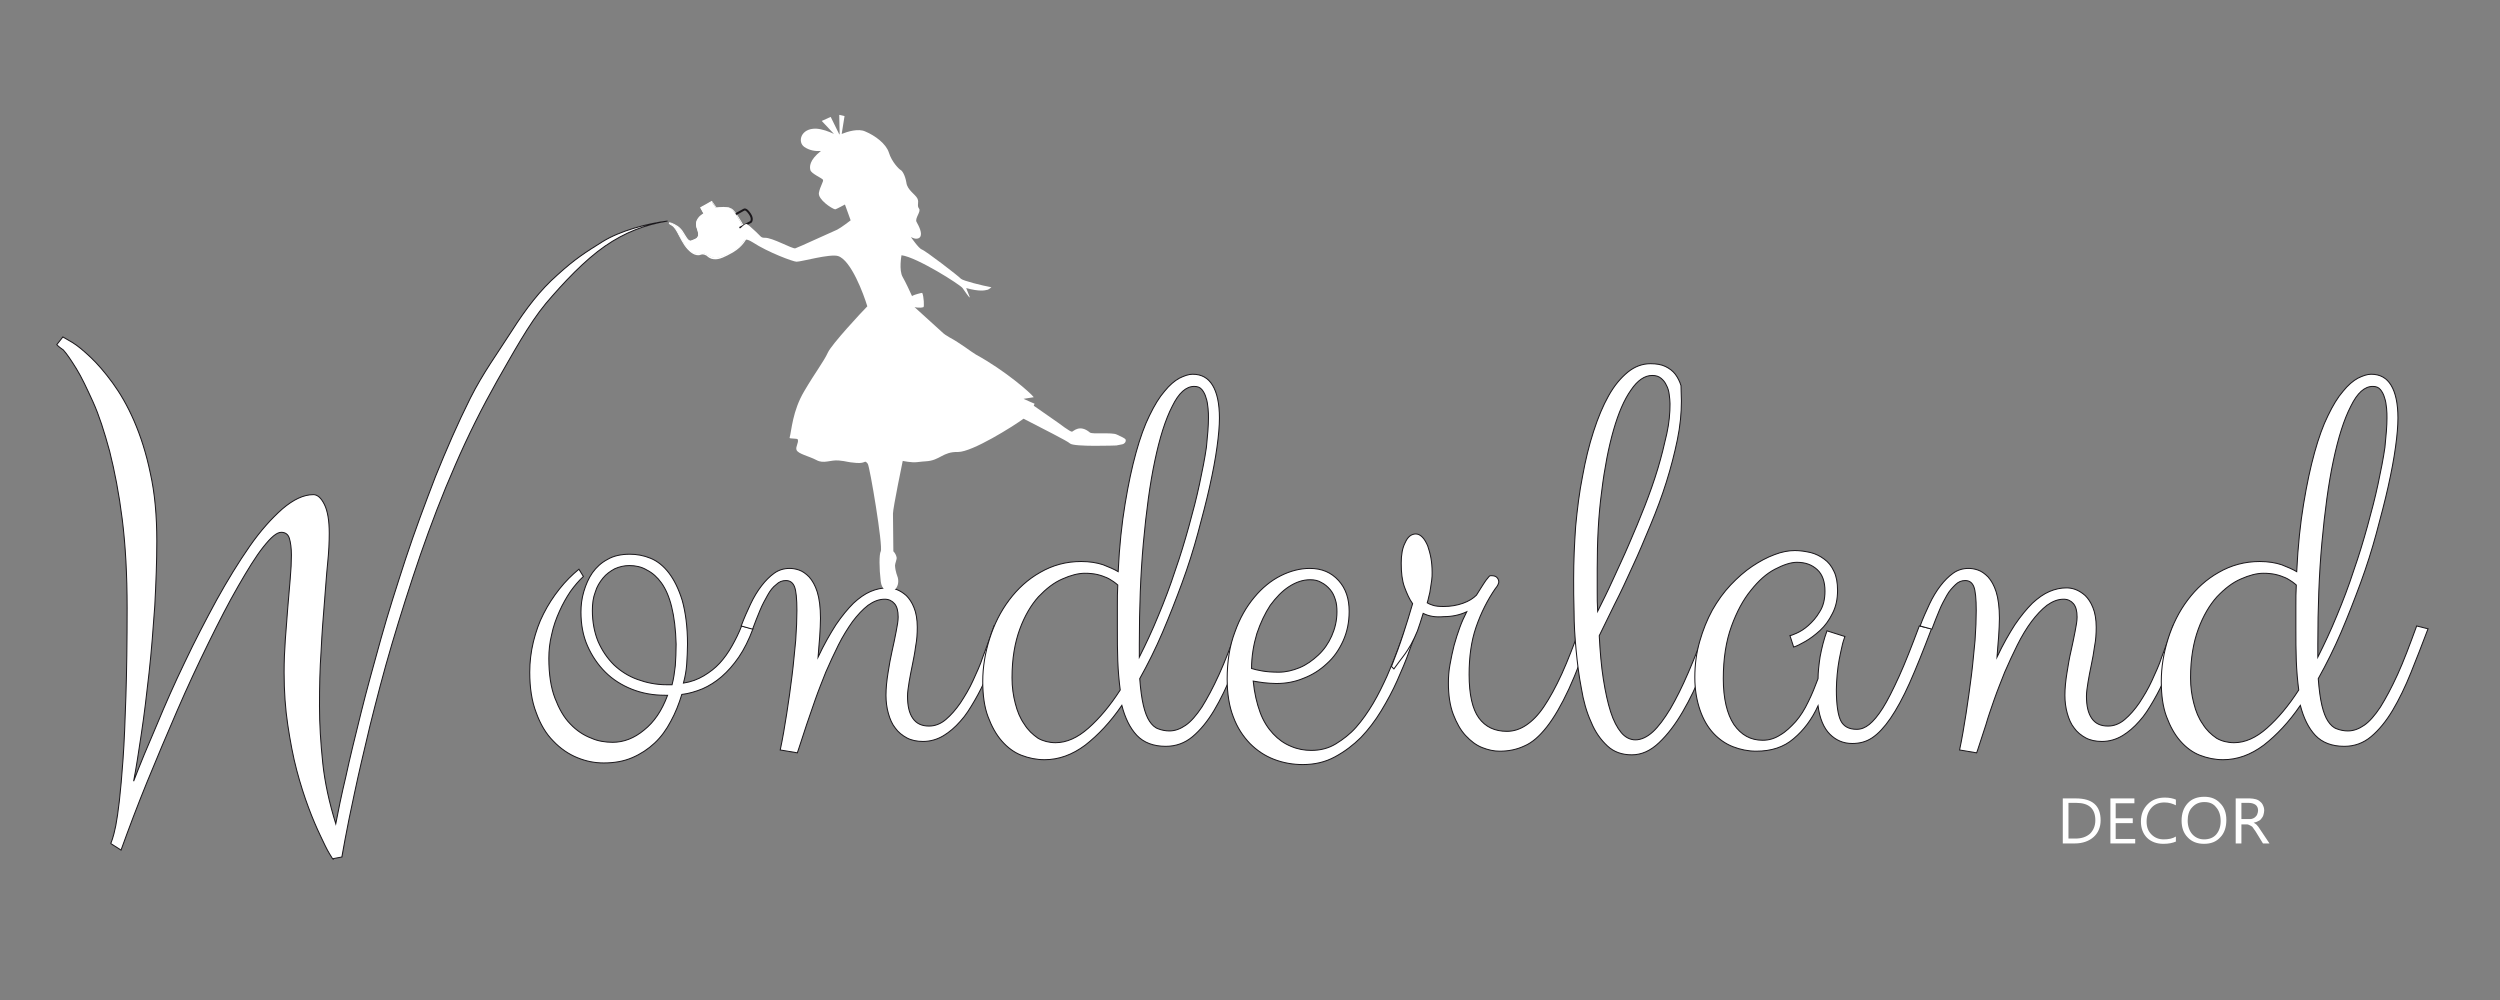 <svg xmlns="http://www.w3.org/2000/svg" xmlns:xlink="http://www.w3.org/1999/xlink" width="500" viewBox="0 0 375 150" height="200" preserveAspectRatio="xMidYMid meet"><rect x="0" y="0" width="375" height="150" fill="#808080" stroke="none"/><path stroke-linecap="butt" transform="matrix(0.61, 0, 0, 0.608, 2.416, 10.354)" fill-opacity="1" fill="#ffffff" fill-rule="nonzero" stroke-linejoin="miter" d="M 78.001 194.799 L 78.001 194.998 C 77.899 194.998 77.598 194.497 77.003 193.502 C 76.401 192.5 75.697 190.998 74.801 189.098 C 73.899 187.198 72.9 184.9 71.902 182.197 C 70.897 179.501 69.899 176.4 69.003 172.998 C 68.1 169.602 67.403 165.801 66.801 161.802 C 66.199 157.803 65.899 153.502 65.899 148.899 C 65.899 146.202 66.001 143.5 66.199 140.797 C 66.398 138.101 66.603 135.398 66.801 132.901 C 67 130.397 67.198 128.003 67.403 125.801 C 67.601 123.599 67.697 121.603 67.697 119.901 C 67.697 118.2 67.499 116.801 67.198 115.799 C 66.897 114.798 66.199 114.297 65.201 114.297 C 64.1 114.297 62.699 115.498 60.798 117.899 C 58.897 120.299 56.9 123.599 54.602 127.599 C 52.298 131.598 49.898 136.297 47.3 141.6 C 44.701 146.902 42.103 152.5 39.601 158.297 C 37.098 164.1 34.602 170 32.202 175.899 C 29.802 181.799 27.703 187.397 25.802 192.699 L 23.299 191.101 C 23.299 190.902 23.498 190.6 23.703 189.9 C 23.901 189.297 24.202 188.199 24.503 186.697 C 24.797 185.201 25.098 183.102 25.399 180.502 C 25.699 177.902 26 174.397 26.301 170.199 C 26.602 166 26.8 160.801 26.999 154.702 C 27.197 148.597 27.299 141.401 27.299 132.997 C 27.299 124.8 26.903 117.501 26.103 111.1 C 25.303 104.7 24.202 99.102 22.999 94.3 C 21.699 89.498 20.4 85.403 18.902 82.103 C 17.398 78.797 16.099 75.998 14.8 73.899 C 13.501 71.8 12.502 70.297 11.6 69.302 C 10.403 68.5 10 67.999 10 67.999 L 11.498 66.099 C 11.798 66.298 12.598 66.702 13.898 67.498 C 15.203 68.301 16.598 69.501 18.301 71.1 C 19.997 72.698 21.802 74.798 23.703 77.397 C 25.597 79.997 27.402 83.098 29.002 86.802 C 30.602 90.5 31.997 94.801 33.002 99.699 C 34.103 104.597 34.602 110.201 34.602 116.499 C 34.602 121.5 34.397 126.802 34.103 132.4 C 33.7 137.998 33.303 143.5 32.701 148.899 C 32.1 154.298 31.498 159.401 30.8 163.998 C 30.103 168.703 29.501 172.6 28.899 175.7 C 30.5 171.502 32.4 166.899 34.602 161.802 C 36.701 156.698 38.999 151.499 41.501 146.299 C 43.997 141.003 46.602 136.002 49.303 131.001 C 51.998 126.103 54.698 121.699 57.399 117.802 C 60.1 113.899 62.801 110.901 65.502 108.5 C 68.203 106.202 70.699 105.002 73.099 105.002 C 74.097 105.002 75 105.798 75.8 107.403 C 76.6 109.001 77.003 111.402 77.003 114.503 C 77.003 116.602 76.901 119.099 76.6 122.001 C 76.299 124.902 76.1 128.202 75.8 131.797 C 75.499 135.398 75.198 139.301 75 143.603 C 74.699 147.801 74.603 152.397 74.603 157.199 C 74.603 161.699 74.897 166.302 75.403 171.2 C 75.902 176.002 77.003 181.003 78.603 186.203 C 79.198 183.102 79.998 179.103 81.099 174.5 C 82.097 169.801 83.403 164.601 84.798 158.9 C 86.2 153.2 87.902 147.101 89.701 140.598 C 91.499 134.102 93.598 127.599 95.8 120.8 C 98.002 114.098 100.498 107.403 103.103 100.598 C 105.797 93.902 108.6 87.399 111.698 81.198 C 114.802 75.003 118.399 70.098 121.9 64.597 C 125.401 59.102 128.799 54.602 133.1 50.801 C 137.497 46.802 139.897 45.3 144.198 42.597 C 148.499 39.901 155.302 38.097 160.198 37.5 C 154.701 38.399 149.702 40.299 144.8 43.701 C 139.897 47.097 134.7 52.599 130.297 57.798 C 126.002 62.998 122.098 70.297 118.303 76.903 C 114.597 83.502 111.103 90.5 107.999 97.703 C 104.799 105.002 102.002 112.397 99.397 119.901 C 96.799 127.502 94.501 134.801 92.402 141.901 C 90.302 149.001 88.6 155.697 87 162.097 C 85.502 168.401 84.203 173.903 83.198 178.698 C 82.2 183.397 81.4 187.198 80.901 190.003 C 80.401 192.802 80.101 194.298 80.101 194.401 Z M 78.001 194.799 " stroke="#1a171b" stroke-width="0.25" stroke-opacity="1" stroke-miterlimit="10"></path><path stroke-linecap="butt" transform="matrix(0.61, 0, 0, 0.608, 2.416, 10.354)" fill-opacity="1" fill="#ffffff" fill-rule="nonzero" stroke-linejoin="miter" d="M 146.7 166.103 C 149.401 166.103 152 165.102 154.4 163.099 C 156.902 161.102 158.803 158.297 160.198 154.503 L 159.603 154.503 C 156.601 154.503 153.901 154.002 151.398 153.001 C 148.902 151.999 146.7 150.6 144.902 148.802 C 143.097 146.998 141.6 144.803 140.499 142.299 C 139.398 139.802 138.899 137.003 138.899 133.999 C 138.899 132.298 139.097 130.603 139.603 128.902 C 140.102 127.201 140.799 125.602 141.702 124.299 C 142.7 122.899 143.897 121.802 145.401 120.999 C 146.899 120.1 148.8 119.702 150.899 119.702 C 152.601 119.702 154.297 119.998 156 120.697 C 157.702 121.397 159.2 122.598 160.499 124.299 C 161.798 126 162.899 128.202 163.802 131.097 C 164.602 133.999 165.101 137.6 165.101 141.901 C 165.101 143.5 164.998 145.201 164.902 146.799 C 164.8 148.398 164.499 150.003 164.102 151.499 C 165.997 151.197 167.597 150.6 169.101 149.701 C 170.599 148.802 171.898 147.801 172.999 146.6 C 174.099 145.4 175.098 144.001 176 142.402 C 176.903 140.797 177.703 139.199 178.4 137.401 L 181.197 138.101 C 180.199 140.797 179.002 143.198 177.703 145.098 C 176.397 146.998 175.002 148.597 173.498 149.9 C 172 151.197 170.4 152.198 168.8 152.898 C 167.098 153.598 165.402 154.099 163.699 154.298 C 163.002 156.602 162.099 158.9 160.998 160.897 C 159.898 163.002 158.598 164.8 156.998 166.302 C 155.398 167.798 153.6 168.998 151.501 169.897 C 149.401 170.802 147.097 171.2 144.499 171.2 C 142.297 171.2 140.198 170.802 138.003 169.897 C 135.801 168.998 133.798 167.599 132.102 165.801 C 130.297 163.998 128.902 161.603 127.897 158.798 C 126.802 155.999 126.303 152.603 126.303 148.802 C 126.303 146.299 126.598 143.802 127.199 141.298 C 127.801 138.897 128.601 136.502 129.702 134.397 C 130.802 132.201 132.102 130.198 133.599 128.298 C 135.097 126.398 136.697 124.8 138.399 123.4 L 139.5 125.198 C 138.399 126.199 137.299 127.502 136.3 128.902 C 135.302 130.397 134.399 132.002 133.599 133.8 C 132.799 135.597 132.102 137.498 131.698 139.5 C 131.199 141.497 131.001 143.5 131.001 145.4 C 131.001 149.303 131.5 152.603 132.499 155.203 C 133.497 157.803 134.7 159.998 136.3 161.603 C 137.798 163.201 139.603 164.402 141.497 165.102 C 143.001 165.801 144.902 166.103 146.7 166.103 Z M 150.803 122.501 C 149.497 122.501 148.3 122.803 147.2 123.297 C 146.099 123.901 145.1 124.601 144.3 125.602 C 143.5 126.597 142.803 127.701 142.4 129.101 C 141.9 130.397 141.702 131.9 141.702 133.601 C 141.702 136.4 142.201 139 143.097 141.202 C 144.102 143.5 145.401 145.4 147.001 146.998 C 148.697 148.597 150.598 149.797 152.8 150.6 C 155.001 151.402 157.401 151.903 159.898 151.903 L 161.299 151.903 C 161.702 150.401 161.901 148.899 162.099 147.197 C 162.202 145.599 162.298 143.802 162.298 141.901 C 162.202 138.197 161.798 135.103 161.203 132.702 C 160.602 130.198 159.699 128.202 158.701 126.802 C 157.702 125.403 156.499 124.299 155.097 123.599 C 153.798 122.803 152.301 122.501 150.803 122.501 Z M 150.803 122.501 " stroke="#1a171b" stroke-width="0.25" stroke-opacity="1" stroke-miterlimit="10"></path><path stroke-linecap="butt" transform="matrix(0.61, 0, 0, 0.608, 2.416, 10.354)" fill-opacity="1" fill="#ffffff" fill-rule="nonzero" stroke-linejoin="miter" d="M 178.298 137.401 C 179.002 135.501 179.802 133.697 180.602 132.002 C 181.402 130.301 182.298 128.799 183.303 127.502 C 184.301 126.199 185.3 125.198 186.4 124.402 C 187.501 123.599 188.801 123.201 190.202 123.201 C 190.9 123.201 191.597 123.297 192.5 123.599 C 193.402 123.901 194.202 124.498 195.002 125.3 C 195.802 126.199 196.5 127.4 196.999 128.998 C 197.498 130.603 197.799 132.798 197.799 135.501 C 197.799 136.9 197.703 138.403 197.601 140.097 C 197.498 141.799 197.3 143.397 197.198 145.098 C 198.702 141.901 200.199 139.301 201.601 137.099 C 203.098 134.898 204.5 133.203 205.902 131.797 C 207.297 130.5 208.699 129.499 210.1 128.902 C 211.502 128.298 212.897 128.003 214.299 128.003 C 214.9 128.003 215.7 128.099 216.5 128.401 C 217.3 128.703 218.1 129.197 218.9 129.903 C 219.598 130.603 220.302 131.598 220.801 132.901 C 221.3 134.102 221.601 135.803 221.601 137.703 C 221.601 139.301 221.499 140.9 221.198 142.402 C 221 144.001 220.699 145.503 220.398 146.998 C 220.097 148.501 219.803 149.9 219.598 151.197 C 219.4 152.5 219.201 153.701 219.201 154.702 C 219.201 157.103 219.598 158.9 220.5 160.197 C 221.403 161.5 222.702 162.097 224.5 162.097 C 225.902 162.097 227.297 161.603 228.603 160.499 C 229.902 159.401 231.099 158.002 232.2 156.403 C 233.301 154.702 234.402 152.898 235.298 150.902 C 236.2 148.899 237.102 146.998 237.698 145.098 C 238.402 143.301 239.003 141.6 239.502 140.2 C 240.002 138.801 240.302 137.799 240.501 137.299 L 243.298 137.998 C 242.6 139.699 241.902 141.497 241.198 143.603 C 240.501 145.599 239.598 147.698 238.702 149.797 C 237.8 151.903 236.802 153.9 235.701 155.8 C 234.6 157.7 233.499 159.497 232.2 160.897 C 230.901 162.399 229.499 163.599 228.001 164.498 C 226.497 165.397 224.801 165.898 223.003 165.898 C 221.499 165.898 220.097 165.602 219.003 164.999 C 217.902 164.402 216.897 163.599 216.2 162.598 C 215.399 161.603 214.9 160.403 214.497 159.003 C 214.1 157.597 213.902 156.101 213.902 154.503 C 213.902 152.699 214.1 150.902 214.401 149.001 C 214.702 147.101 215.003 145.297 215.399 143.603 C 215.803 141.901 216.097 140.303 216.398 138.801 C 216.699 137.299 216.897 136.098 216.897 135.199 C 216.897 133.697 216.603 132.599 216.001 131.9 C 215.399 131.2 214.599 130.802 213.601 130.802 C 212.199 130.802 210.9 131.303 209.499 132.298 C 208.199 133.299 206.9 134.699 205.697 136.297 C 204.5 137.998 203.297 139.898 202.202 142.1 C 201.102 144.302 200.103 146.498 199.098 148.802 C 198.202 151.101 197.3 153.303 196.5 155.601 C 195.7 157.899 195.002 159.902 194.401 161.699 C 193.799 163.503 193.3 165.102 192.903 166.302 C 192.5 167.599 192.199 168.401 192.103 168.703 L 187.898 167.997 C 188.5 165.198 188.999 162.2 189.498 159.003 C 189.997 155.902 190.401 152.802 190.797 149.701 C 191.201 146.6 191.399 143.699 191.7 141.003 C 191.898 138.197 192.001 135.7 192.001 133.601 C 192.001 130.699 191.802 128.703 191.399 127.701 C 191.002 126.7 190.298 126.199 189.3 126.199 C 188.397 126.199 187.597 126.501 186.9 127.201 C 186.1 127.798 185.402 128.703 184.8 129.8 C 184.199 130.898 183.501 132.099 182.9 133.601 C 182.298 135 181.703 136.599 181.101 138.197 Z M 178.298 137.401 " stroke="#1a171b" stroke-width="0.25" stroke-opacity="1" stroke-miterlimit="10"></path><path stroke-linecap="butt" transform="matrix(0.61, 0, 0, 0.608, 2.416, 10.354)" fill-opacity="1" fill="#ffffff" fill-rule="nonzero" stroke-linejoin="miter" d="M 261.903 121.5 C 264.002 121.5 265.801 121.802 267.298 122.302 C 268.802 122.899 269.999 123.4 270.997 123.997 C 271.298 117.7 271.9 112.102 272.7 107.3 C 273.5 102.402 274.402 98.197 275.401 94.602 C 276.399 91.001 277.5 87.9 278.697 85.499 C 279.9 83.002 281.097 80.999 282.403 79.503 C 283.599 78.001 284.899 76.903 285.999 76.3 C 287.203 75.703 288.297 75.298 289.302 75.298 C 291.497 75.298 293.097 76.197 294.198 78.001 C 295.299 79.798 295.9 82.501 295.9 86.102 C 295.9 88.003 295.702 90.397 295.299 93.299 C 294.902 96.2 294.3 99.397 293.5 102.999 C 292.7 106.6 291.702 110.4 290.601 114.503 C 289.5 118.598 288.201 122.7 286.697 126.802 C 285.199 130.898 283.599 135 281.897 139 C 280.201 142.999 278.3 146.799 276.303 150.401 C 276.502 153.097 276.802 155.299 277.199 157 C 277.602 158.701 278.102 159.998 278.697 160.897 C 279.298 161.802 280.002 162.502 280.899 162.797 C 281.699 163.099 282.601 163.298 283.599 163.298 C 285.001 163.298 286.3 162.797 287.599 161.898 C 288.899 161 290.198 159.497 291.6 157.398 C 292.899 155.299 294.3 152.699 295.798 149.399 C 297.302 146.1 298.8 142.1 300.502 137.401 L 303.299 138.101 C 301.897 141.799 300.502 145.4 299.1 148.899 C 297.699 152.397 296.201 155.498 294.601 158.201 C 293.001 160.897 291.203 163.099 289.302 164.697 C 287.401 166.302 285.199 167.098 282.697 167.098 C 279.702 167.098 277.302 166.199 275.599 164.402 C 273.903 162.598 272.7 160.101 271.9 157 C 269.103 161.102 266.101 164.299 262.901 166.803 C 259.701 169.197 256.399 170.398 252.898 170.398 C 250.901 170.398 249 170 247.202 169.3 C 245.397 168.6 243.797 167.4 242.402 165.801 C 241 164.203 239.899 162.2 239.003 159.799 C 238.101 157.398 237.698 154.503 237.698 151.101 C 237.698 147.499 238.299 144.001 239.4 140.502 C 240.501 137.003 242.101 133.8 244.2 131.001 C 246.299 128.202 248.802 125.897 251.797 124.203 C 254.901 122.399 258.197 121.5 261.903 121.5 Z M 255.599 166.199 C 258.3 166.199 261 164.999 263.701 162.598 C 266.402 160.197 269.001 157.103 271.503 153.2 C 271.202 150.902 270.997 148.501 270.901 145.997 C 270.799 143.5 270.799 140.701 270.799 137.902 C 270.799 136.098 270.799 134.301 270.799 132.503 C 270.799 130.699 270.799 128.998 270.901 127.297 C 270.703 127.098 270.3 126.802 269.903 126.501 C 269.397 126.199 268.898 125.801 268.201 125.499 C 267.503 125.198 266.703 124.902 265.801 124.697 C 264.898 124.498 263.9 124.402 262.799 124.402 C 261.199 124.402 259.298 124.902 257.301 125.801 C 255.202 126.7 253.301 128.202 251.4 130.198 C 249.602 132.201 248.002 134.898 246.799 138.197 C 245.602 141.497 244.898 145.4 244.898 150.202 C 244.898 152.5 245.199 154.599 245.698 156.499 C 246.197 158.502 246.901 160.197 247.899 161.603 C 248.802 163.099 249.999 164.203 251.298 165.102 C 252.501 165.801 253.999 166.199 255.599 166.199 Z M 293.2 86.102 C 293.2 85.403 293.2 84.6 293.097 83.701 C 293.001 82.803 292.899 81.898 292.598 81.102 C 292.4 80.299 292.003 79.599 291.6 79.099 C 291.1 78.502 290.499 78.303 289.699 78.303 C 287.702 78.303 285.897 79.901 284.297 83.201 C 282.601 86.5 281.199 91.001 280.002 96.701 C 278.799 102.402 277.897 109.2 277.199 116.897 C 276.502 124.601 276.201 132.997 276.201 141.901 L 276.201 145.098 C 277.801 141.901 279.401 138.499 280.899 134.801 C 282.403 131.2 283.798 127.502 285.001 123.798 C 286.3 120.1 287.401 116.403 288.399 112.801 C 289.398 109.2 290.3 105.701 290.998 102.402 C 291.702 99.102 292.297 96.098 292.7 93.299 C 293.001 90.397 293.2 88.003 293.2 86.102 Z M 293.2 86.102 " stroke="#1a171b" stroke-width="0.25" stroke-opacity="1" stroke-miterlimit="10"></path><path stroke-linecap="butt" transform="matrix(0.61, 0, 0, 0.608, 2.416, 10.354)" fill-opacity="1" fill="#ffffff" fill-rule="nonzero" stroke-linejoin="miter" d="M 316.4 171.598 C 314 171.598 311.6 171.2 309.302 170.302 C 306.998 169.403 305.097 168.1 303.401 166.398 C 301.699 164.601 300.297 162.502 299.299 159.799 C 298.3 157.199 297.801 154.099 297.801 150.497 C 297.801 146.202 298.403 142.299 299.702 138.897 C 300.899 135.501 302.499 132.702 304.502 130.301 C 306.403 128.003 308.598 126.199 310.998 124.999 C 313.398 123.798 315.798 123.201 318.103 123.201 C 321.098 123.201 323.402 124.203 325.2 126.199 C 326.999 128.202 327.799 130.699 327.799 133.8 C 327.799 136.502 327.299 138.897 326.301 141.099 C 325.303 143.301 323.997 145.201 322.301 146.703 C 320.599 148.302 318.698 149.502 316.598 150.298 C 314.499 151.197 312.202 151.601 309.898 151.601 C 308.803 151.601 307.798 151.499 306.8 151.402 C 305.801 151.3 304.899 151.101 304.201 150.998 C 304.502 154.002 305.097 156.499 305.897 158.701 C 306.697 160.897 307.798 162.598 309.098 163.998 C 310.403 165.397 311.798 166.398 313.501 167.098 C 315.101 167.798 316.797 168.1 318.499 168.1 C 320.701 168.1 322.698 167.599 324.503 166.501 C 326.301 165.397 327.997 164.1 329.501 162.399 C 330.999 160.698 332.4 158.701 333.7 156.499 C 334.999 154.298 336.1 151.999 337.098 149.797 C 338.103 147.499 338.999 145.297 339.799 143.102 C 340.599 140.9 341.303 139 341.898 137.299 L 344.701 137.998 C 344.1 139.603 343.3 141.497 342.5 143.802 C 341.7 146.1 340.701 148.398 339.601 150.902 C 338.5 153.399 337.201 155.8 335.703 158.297 C 334.199 160.801 332.503 163.002 330.698 164.903 C 328.797 166.803 326.698 168.401 324.298 169.698 C 321.898 171.001 319.299 171.598 316.4 171.598 Z M 318.199 126 C 316.4 126 314.698 126.597 313.002 127.701 C 311.299 128.799 309.802 130.397 308.4 132.298 C 307.101 134.301 306 136.599 305.097 139.301 C 304.297 141.998 303.798 144.899 303.798 147.897 C 304.4 148.103 305.302 148.302 306.403 148.501 C 307.497 148.7 308.899 148.802 310.499 148.802 C 312.202 148.802 313.898 148.398 315.6 147.698 C 317.302 146.998 318.8 145.901 320.202 144.598 C 321.597 143.301 322.698 141.702 323.498 139.898 C 324.298 138.101 324.797 136.098 324.797 133.903 C 324.797 132.798 324.701 131.797 324.4 130.898 C 324.099 129.903 323.703 129.101 323.101 128.401 C 322.499 127.701 321.802 127.098 321.002 126.7 C 320.202 126.199 319.299 126 318.199 126 Z M 318.199 126 " stroke="#1a171b" stroke-width="0.25" stroke-opacity="1" stroke-miterlimit="10"></path><path stroke-linecap="butt" transform="matrix(0.61, 0, 0, 0.608, 2.416, 10.354)" fill-opacity="1" fill="#ffffff" fill-rule="nonzero" stroke-linejoin="miter" d="M 346.001 134.301 C 345.501 136.002 345.002 137.401 344.599 138.602 C 344.1 139.802 343.601 140.9 342.999 141.998 C 342.397 142.999 341.802 144.001 341.098 144.899 C 340.401 145.798 339.601 146.902 338.801 148 L 338.199 147.403 C 339.3 144.598 340.298 141.901 341.098 139.398 C 341.898 136.9 342.698 134.397 343.402 131.9 C 342.602 130.802 342.001 129.402 341.399 127.798 C 340.797 126.103 340.599 124.203 340.599 121.898 C 340.599 119.799 340.9 118.098 341.597 116.801 C 342.199 115.401 343.101 114.702 344.202 114.702 C 344.797 114.702 345.303 114.997 345.802 115.498 C 346.302 115.998 346.698 116.698 347.102 117.597 C 347.402 118.502 347.703 119.497 347.902 120.601 C 348.1 121.699 348.202 122.899 348.202 124.203 C 348.202 124.8 348.202 125.403 348.1 126.103 C 347.998 126.802 347.902 127.502 347.799 128.099 C 347.703 128.799 347.601 129.499 347.402 130.102 C 347.3 130.699 347.102 131.303 346.999 131.701 C 347.3 131.9 347.799 132.099 348.401 132.298 C 349.002 132.503 349.898 132.599 350.999 132.599 C 352.798 132.599 354.398 132.298 355.799 131.797 C 357.201 131.303 358.302 130.603 359.102 129.8 C 359.799 128.6 360.401 127.798 360.798 127.098 C 361.201 126.501 361.502 126 361.803 125.698 C 362.001 125.403 362.199 125.198 362.302 125.101 C 362.398 124.999 362.603 124.999 362.801 124.999 C 363.3 124.999 363.799 125.101 364.1 125.403 C 364.401 125.698 364.599 126.103 364.599 126.597 C 364.599 126.7 364.497 126.899 364.401 127.201 C 364.299 127.4 364.1 127.798 363.799 128.099 C 361.803 131.001 360.203 134.198 358.999 137.703 C 357.803 141.202 357.297 145.098 357.297 149.399 C 357.297 154.298 358.097 157.899 359.697 160.101 C 361.297 162.303 363.601 163.4 366.603 163.4 C 368.203 163.4 369.803 162.9 371.3 161.898 C 372.798 160.897 374.302 159.401 375.697 157.302 C 377.099 155.203 378.603 152.5 380.101 149.2 C 381.598 145.901 383.102 141.901 384.798 137.299 L 387.602 137.998 C 385.502 144.097 383.602 149.098 381.803 153.001 C 379.998 156.897 378.2 159.998 376.401 162.303 C 374.603 164.601 372.798 166.199 370.897 167.002 C 369.003 167.901 367 168.299 364.798 168.299 C 363.403 168.299 362.001 167.997 360.497 167.4 C 358.999 166.803 357.7 165.801 356.401 164.402 C 355.198 163.099 354.199 161.301 353.399 159.202 C 352.599 157.103 352.202 154.503 352.202 151.499 C 352.202 150.003 352.298 148.501 352.599 146.902 C 352.9 145.297 353.201 143.699 353.598 142.203 C 354.001 140.701 354.5 139.199 354.999 137.799 C 355.499 136.4 356.1 135.103 356.702 133.903 C 354.999 134.699 353.098 135.103 351.102 135.103 C 349.002 135.302 347.402 135 346.001 134.301 Z M 346.001 134.301 " stroke="#1a171b" stroke-width="0.25" stroke-opacity="1" stroke-miterlimit="10"></path><path stroke-linecap="butt" transform="matrix(0.61, 0, 0, 0.608, 2.416, 10.354)" fill-opacity="1" fill="#ffffff" fill-rule="nonzero" stroke-linejoin="miter" d="M 409.503 81.898 C 409.503 84.902 409.202 88.099 408.498 91.501 C 407.8 94.897 406.898 98.402 405.797 101.901 C 404.703 105.4 403.397 108.898 401.9 112.5 C 400.402 116.101 399 119.497 397.503 122.7 C 395.999 126 394.597 129.101 393.099 132.002 C 391.698 134.898 390.398 137.498 389.298 139.802 C 389.502 143.699 389.797 147.3 390.302 150.497 C 390.802 153.701 391.397 156.403 392.101 158.599 C 392.799 160.801 393.701 162.502 394.699 163.702 C 395.698 164.903 396.901 165.5 398.2 165.5 C 399.602 165.5 401.099 164.8 402.501 163.503 C 403.903 162.2 405.298 160.3 406.802 157.803 C 408.197 155.402 409.701 152.397 411.199 148.899 C 412.703 145.4 414.201 141.6 415.698 137.299 L 418.501 137.998 C 417.298 141.298 416.101 144.803 414.597 148.501 C 413.202 152.198 411.602 155.498 409.797 158.599 C 407.999 161.699 406.098 164.203 403.999 166.199 C 401.9 168.202 399.698 169.197 397.298 169.197 C 394.898 169.197 392.901 168.498 391.301 167.002 C 389.701 165.5 388.299 163.599 387.301 161.102 C 386.2 158.701 385.4 155.902 384.901 152.802 C 384.299 149.701 383.902 146.498 383.602 143.301 C 383.301 140.097 383.102 137.003 383.102 133.903 C 383 130.898 383 128.202 383 125.801 C 383 121.397 383.198 117.103 383.499 112.801 C 383.902 108.5 384.402 104.398 385.202 100.399 C 385.899 96.502 386.802 92.798 387.902 89.402 C 389.003 86 390.2 83.098 391.602 80.601 C 392.997 78.097 394.597 76.197 396.299 74.798 C 398.002 73.398 399.903 72.698 401.9 72.698 C 403.301 72.698 404.6 72.897 405.599 73.398 C 406.597 73.899 407.397 74.502 407.999 75.298 C 408.6 76.101 409.1 77.102 409.4 78.097 C 409.4 79.503 409.503 80.697 409.503 81.898 Z M 388.798 123.297 C 388.798 125.101 388.798 126.899 388.798 128.703 C 388.798 130.5 388.798 132.099 388.901 133.8 C 390.098 131.399 391.397 128.799 392.703 125.897 C 394.002 123.002 395.397 120.1 396.703 117 C 398.002 114.002 399.301 110.901 400.498 107.801 C 401.701 104.7 402.802 101.599 403.698 98.601 C 404.6 95.597 405.298 92.702 405.9 89.999 C 406.501 87.303 406.7 84.799 406.7 82.597 C 406.7 81.898 406.597 81.102 406.501 80.299 C 406.399 79.503 406.2 78.701 405.797 78.001 C 405.503 77.301 404.997 76.698 404.498 76.3 C 403.903 75.799 403.199 75.6 402.303 75.6 C 400.498 75.6 398.699 76.8 397.099 79.201 C 395.397 81.602 394.002 84.902 392.799 89.1 C 391.602 93.299 390.597 98.402 389.899 104.199 C 389.099 110.099 388.798 116.403 388.798 123.297 Z M 388.798 123.297 " stroke="#1a171b" stroke-width="0.25" stroke-opacity="1" stroke-miterlimit="10"></path><path stroke-linecap="butt" transform="matrix(0.61, 0, 0, 0.608, 2.416, 10.354)" fill-opacity="1" fill="#ffffff" fill-rule="nonzero" stroke-linejoin="miter" d="M 471.002 138.101 C 468.999 143.397 467.2 147.897 465.6 151.499 C 464 155.1 462.4 158.002 460.902 160.197 C 459.398 162.399 457.901 163.998 456.403 164.999 C 454.899 166 453.299 166.398 451.501 166.398 C 449.299 166.398 447.5 165.602 446.003 164.1 C 444.499 162.598 443.5 160.197 443.097 157.103 C 441.6 160.403 439.603 163.099 437.1 165.198 C 434.7 167.297 431.603 168.299 427.897 168.299 C 425.9 168.299 423.999 167.901 422.201 167.201 C 420.402 166.501 418.802 165.397 417.401 163.901 C 415.999 162.399 414.898 160.499 414.098 158.201 C 413.298 155.902 412.799 153.2 412.799 150.099 C 412.799 146.902 413.202 144.001 414.002 141.202 C 414.802 138.403 415.801 135.899 417.1 133.498 C 418.399 131.2 419.903 129.101 421.599 127.297 C 423.302 125.499 425.1 123.901 426.898 122.7 C 428.697 121.5 430.502 120.498 432.403 119.799 C 434.201 119.099 435.897 118.797 437.401 118.797 C 438.7 118.797 440 119.003 441.299 119.298 C 442.502 119.6 443.699 120.203 444.601 120.903 C 445.6 121.603 446.4 122.598 447.001 123.901 C 447.603 125.101 447.897 126.7 447.897 128.6 C 447.897 130.802 447.5 132.702 446.598 134.397 C 445.798 136.002 444.8 137.401 443.603 138.499 C 442.4 139.603 441.203 140.502 440 141.202 C 438.803 141.901 437.798 142.402 437.1 142.601 L 436.198 139.802 C 436.3 139.802 436.902 139.603 437.798 139.199 C 438.7 138.801 439.699 138.197 440.697 137.299 C 441.702 136.4 442.7 135.302 443.5 133.903 C 444.403 132.503 444.8 130.802 444.8 128.799 C 444.8 126.501 444.198 124.697 442.899 123.503 C 441.6 122.302 440 121.699 437.9 121.699 C 436.403 121.699 434.598 122.302 432.499 123.4 C 430.399 124.498 428.498 126.199 426.598 128.6 C 424.703 130.898 423.103 133.903 421.798 137.498 C 420.498 141.099 419.801 145.4 419.801 150.401 C 419.801 155.299 420.703 159.099 422.399 161.699 C 424.198 164.299 426.502 165.602 429.497 165.602 C 431.001 165.602 432.403 165.198 433.798 164.299 C 435.199 163.497 436.403 162.303 437.599 161 C 438.803 159.6 439.801 158.002 440.697 156.101 C 441.6 154.298 442.4 152.301 443.097 150.401 C 443.097 148.899 443.302 146.998 443.603 145.002 C 444 142.903 444.499 140.797 445.299 138.602 L 449.702 140.001 C 449.497 140.598 449.203 141.401 448.998 142.402 C 448.8 143.397 448.499 144.501 448.3 145.702 C 448.102 146.902 447.897 148.103 447.801 149.399 C 447.699 150.703 447.603 151.903 447.603 153.097 C 447.603 156.801 448 159.401 448.697 160.801 C 449.401 162.2 450.701 162.9 452.601 162.9 C 453.702 162.9 454.701 162.502 455.699 161.699 C 456.697 160.897 457.798 159.6 459.002 157.7 C 460.198 155.8 461.498 153.2 463.002 149.9 C 464.499 146.6 466.099 142.498 468 137.401 Z M 471.002 138.101 " stroke="#1a171b" stroke-width="0.25" stroke-opacity="1" stroke-miterlimit="10"></path><path stroke-linecap="butt" transform="matrix(0.61, 0, 0, 0.608, 2.416, 10.354)" fill-opacity="1" fill="#ffffff" fill-rule="nonzero" stroke-linejoin="miter" d="M 468.199 137.401 C 468.903 135.501 469.703 133.697 470.503 132.002 C 471.303 130.301 472.199 128.799 473.197 127.502 C 474.202 126.199 475.2 125.198 476.301 124.402 C 477.402 123.599 478.701 123.201 480.103 123.201 C 480.8 123.201 481.498 123.297 482.4 123.599 C 483.303 123.901 484.103 124.498 484.903 125.3 C 485.703 126.199 486.401 127.4 486.9 128.998 C 487.399 130.603 487.7 132.798 487.7 135.501 C 487.7 136.9 487.597 138.403 487.501 140.097 C 487.399 141.799 487.201 143.397 487.098 145.098 C 488.602 141.901 490.1 139.301 491.501 137.099 C 492.999 134.898 494.401 133.203 495.802 131.797 C 497.198 130.5 498.599 129.499 500.001 128.902 C 501.402 128.298 502.798 128.003 504.199 128.003 C 504.801 128.003 505.601 128.099 506.401 128.401 C 507.201 128.703 508.001 129.197 508.801 129.903 C 509.499 130.603 510.203 131.598 510.702 132.901 C 511.201 134.102 511.502 135.803 511.502 137.703 C 511.502 139.301 511.399 140.9 511.099 142.402 C 510.9 144.001 510.599 145.503 510.299 146.998 C 509.998 148.501 509.697 149.9 509.499 151.197 C 509.3 152.5 509.102 153.701 509.102 154.702 C 509.102 157.103 509.499 158.9 510.401 160.197 C 511.297 161.5 512.603 162.097 514.401 162.097 C 515.803 162.097 517.198 161.603 518.497 160.499 C 519.803 159.401 521 158.002 522.1 156.403 C 523.201 154.702 524.302 152.898 525.198 150.902 C 526.101 148.899 527.003 146.998 527.598 145.098 C 528.302 143.301 528.897 141.6 529.403 140.2 C 529.902 138.801 530.203 137.799 530.401 137.299 L 533.198 137.998 C 532.501 139.699 531.803 141.497 531.099 143.603 C 530.401 145.599 529.499 147.698 528.603 149.797 C 527.701 151.903 526.702 153.9 525.601 155.8 C 524.501 157.7 523.4 159.497 522.1 160.897 C 520.801 162.399 519.4 163.599 517.902 164.498 C 516.398 165.397 514.702 165.898 512.897 165.898 C 511.399 165.898 509.998 165.602 508.897 164.999 C 507.803 164.402 506.798 163.599 506.1 162.598 C 505.3 161.603 504.801 160.403 504.398 159.003 C 504.001 157.597 503.802 156.101 503.802 154.503 C 503.802 152.699 504.001 150.902 504.302 149.001 C 504.603 147.101 504.897 145.297 505.3 143.603 C 505.697 141.901 505.998 140.303 506.299 138.801 C 506.599 137.299 506.798 136.098 506.798 135.199 C 506.798 133.697 506.497 132.599 505.902 131.9 C 505.3 131.2 504.5 130.802 503.502 130.802 C 502.1 130.802 500.801 131.303 499.399 132.298 C 498.1 133.299 496.801 134.699 495.598 136.297 C 494.401 137.902 493.197 139.898 492.103 142.1 C 491.002 144.302 489.997 146.498 488.999 148.802 C 488.103 151.101 487.201 153.303 486.401 155.601 C 485.601 157.899 484.903 159.902 484.397 161.699 C 483.802 163.503 483.303 165.102 482.9 166.302 C 482.503 167.599 482.202 168.401 482.1 168.703 L 477.901 167.997 C 478.503 165.198 479.002 162.2 479.501 159.003 C 480 155.8 480.397 152.802 480.8 149.701 C 481.197 146.703 481.402 143.699 481.703 141.003 C 481.901 138.197 481.997 135.7 481.997 133.601 C 481.997 130.699 481.799 128.703 481.402 127.701 C 480.999 126.7 480.301 126.199 479.303 126.199 C 478.4 126.199 477.6 126.501 476.903 127.201 C 476.199 127.9 475.399 128.703 474.797 129.8 C 474.202 130.898 473.498 132.099 472.903 133.601 C 472.301 135 471.699 136.599 471.098 138.197 Z M 468.199 137.401 " stroke="#1a171b" stroke-width="0.25" stroke-opacity="1" stroke-miterlimit="10"></path><path stroke-linecap="butt" transform="matrix(0.61, 0, 0, 0.608, 2.416, 10.354)" fill-opacity="1" fill="#ffffff" fill-rule="nonzero" stroke-linejoin="miter" d="M 551.701 121.5 C 553.8 121.5 555.599 121.802 557.103 122.302 C 558.6 122.899 559.797 123.4 560.802 123.997 C 561.103 117.7 561.698 112.102 562.498 107.3 C 563.298 102.402 564.201 98.197 565.199 94.602 C 566.197 91.001 567.298 87.9 568.501 85.499 C 569.698 83.002 570.902 80.999 572.201 79.503 C 573.398 78.001 574.703 76.903 575.798 76.3 C 577.001 75.703 578.102 75.298 579.1 75.298 C 581.302 75.298 582.902 76.197 584.003 78.001 C 585.097 79.798 585.699 82.501 585.699 86.102 C 585.699 88.003 585.5 90.397 585.097 93.299 C 584.7 96.2 584.099 99.397 583.299 102.999 C 582.499 106.6 581.5 110.4 580.399 114.503 C 579.299 118.598 577.999 122.7 576.502 126.802 C 574.998 130.898 573.398 135 571.702 139 C 569.999 142.999 568.098 146.799 566.101 150.401 C 566.3 153.097 566.601 155.299 566.997 157 C 567.401 158.701 567.9 159.998 568.501 160.897 C 569.103 161.802 569.801 162.502 570.703 162.797 C 571.503 163.099 572.399 163.298 573.398 163.298 C 574.799 163.298 576.098 162.797 577.398 161.898 C 578.703 161 580.003 159.497 581.398 157.398 C 582.697 155.299 584.099 152.699 585.603 149.399 C 587.1 146.1 588.598 142.1 590.3 137.401 L 593.097 138.101 C 591.702 141.799 590.3 145.4 588.899 148.899 C 587.497 152.397 585.999 155.498 584.399 158.201 C 582.799 160.897 581.001 163.099 579.1 164.697 C 577.199 166.302 574.998 167.098 572.502 167.098 C 569.5 167.098 567.1 166.199 565.397 164.402 C 563.701 162.598 562.498 160.101 561.698 157 C 558.901 161.102 555.9 164.299 552.7 166.803 C 549.499 169.197 546.197 170.398 542.703 170.398 C 540.699 170.398 538.798 170 537 169.3 C 535.202 168.6 533.602 167.4 532.2 165.801 C 530.798 164.203 529.697 162.2 528.801 159.799 C 527.899 157.398 527.502 154.503 527.502 151.101 C 527.502 147.499 528.097 144.001 529.198 140.502 C 530.299 137.003 531.899 133.8 533.998 131.001 C 536.098 128.202 538.6 125.897 541.602 124.203 C 544.699 122.399 548.098 121.5 551.701 121.5 Z M 545.397 166.199 C 548.098 166.199 550.799 164.999 553.5 162.598 C 556.2 160.197 558.799 157.103 561.301 153.2 C 561.001 150.902 560.802 148.501 560.7 145.997 C 560.597 143.5 560.597 140.701 560.597 137.902 C 560.597 136.098 560.597 134.301 560.597 132.503 C 560.597 130.699 560.597 128.998 560.7 127.297 C 560.501 127.098 560.098 126.802 559.701 126.501 C 559.202 126.199 558.703 125.801 557.999 125.499 C 557.301 125.198 556.501 124.902 555.599 124.697 C 554.703 124.498 553.698 124.402 552.597 124.402 C 550.997 124.402 549.103 124.902 547.099 125.801 C 545 126.7 543.099 128.202 541.198 130.198 C 539.4 132.201 537.8 134.898 536.597 138.197 C 535.4 141.497 534.702 145.4 534.702 150.202 C 534.702 152.5 534.997 154.599 535.502 156.499 C 536.002 158.502 536.699 160.197 537.698 161.603 C 538.6 163.099 539.797 164.203 541.102 165.102 C 542.299 165.801 543.797 166.199 545.397 166.199 Z M 582.998 86.102 C 582.998 85.403 582.998 84.6 582.902 83.701 C 582.799 82.803 582.697 81.898 582.403 81.102 C 582.198 80.299 581.801 79.599 581.398 79.099 C 580.899 78.502 580.297 78.303 579.497 78.303 C 577.5 78.303 575.702 79.901 574.102 83.201 C 572.399 86.5 570.998 91.001 569.801 96.701 C 568.597 102.402 567.701 109.2 566.997 116.897 C 566.3 124.601 565.999 132.997 565.999 141.901 L 565.999 145.098 C 567.599 141.901 569.199 138.499 570.703 134.801 C 572.201 131.2 573.602 127.502 574.799 123.798 C 576.098 120.1 577.199 116.403 578.198 112.801 C 579.203 109.2 580.099 105.701 580.803 102.402 C 581.5 99.102 582.102 96.098 582.499 93.299 C 582.799 90.397 582.998 88.003 582.998 86.102 Z M 582.998 86.102 " stroke="#1a171b" stroke-width="0.25" stroke-opacity="1" stroke-miterlimit="10"></path><path fill="#ffffff" d="M 309.418 126.516 L 309.418 119.762 L 311.371 119.762 C 313.871 119.762 315.094 120.855 315.094 123.047 C 315.094 124.082 314.727 124.934 314.055 125.539 C 313.383 126.148 312.406 126.516 311.246 126.516 Z M 310.27 120.43 L 310.27 125.785 L 311.309 125.785 C 312.223 125.785 312.957 125.539 313.504 125.055 C 313.992 124.566 314.301 123.898 314.301 123.047 C 314.301 121.281 313.324 120.43 311.43 120.43 Z M 310.27 120.43 " fill-opacity="1" fill-rule="nonzero"></path><path fill="#ffffff" d="M 320.281 126.516 L 316.559 126.516 L 316.559 119.762 L 320.16 119.762 L 320.16 120.492 L 317.352 120.492 L 317.352 122.742 L 319.914 122.742 L 319.914 123.473 L 317.352 123.473 L 317.352 125.844 L 320.281 125.844 Z M 320.281 126.516 " fill-opacity="1" fill-rule="nonzero"></path><path fill="#ffffff" d="M 326.445 126.211 C 325.895 126.453 325.285 126.574 324.492 126.574 C 323.516 126.574 322.66 126.27 322.051 125.664 C 321.441 125.055 321.137 124.203 321.137 123.23 C 321.137 122.133 321.5 121.281 322.172 120.613 C 322.844 119.941 323.699 119.637 324.734 119.637 C 325.406 119.637 325.957 119.762 326.383 119.941 L 326.383 120.793 C 325.895 120.551 325.348 120.367 324.676 120.367 C 323.883 120.367 323.211 120.613 322.723 121.16 C 322.234 121.707 321.988 122.375 321.988 123.23 C 321.988 124.082 322.234 124.688 322.723 125.176 C 323.211 125.664 323.82 125.906 324.555 125.906 C 325.285 125.906 325.895 125.785 326.383 125.48 L 326.383 126.211 Z M 326.445 126.211 " fill-opacity="1" fill-rule="nonzero"></path><path fill="#ffffff" d="M 330.594 126.574 C 329.617 126.574 328.766 126.27 328.152 125.602 C 327.543 124.992 327.238 124.141 327.238 123.105 C 327.238 122.012 327.543 121.16 328.152 120.492 C 328.766 119.82 329.617 119.516 330.656 119.516 C 331.633 119.516 332.426 119.82 333.035 120.492 C 333.648 121.098 333.953 121.949 333.953 122.984 C 333.953 124.082 333.648 124.992 333.035 125.602 C 332.426 126.27 331.633 126.574 330.594 126.574 Z M 330.656 120.309 C 329.922 120.309 329.312 120.551 328.824 121.098 C 328.336 121.586 328.152 122.316 328.152 123.105 C 328.152 123.898 328.398 124.629 328.824 125.113 C 329.254 125.602 329.863 125.906 330.594 125.906 C 331.387 125.906 332 125.664 332.426 125.176 C 332.852 124.688 333.098 124.02 333.098 123.168 C 333.098 122.254 332.852 121.586 332.426 121.098 C 332 120.551 331.449 120.309 330.656 120.309 Z M 330.656 120.309 " fill-opacity="1" fill-rule="nonzero"></path><path fill="#ffffff" d="M 340.422 126.516 L 339.445 126.516 L 338.285 124.629 C 338.164 124.445 338.043 124.324 337.98 124.203 C 337.918 124.082 337.797 123.957 337.676 123.898 C 337.555 123.836 337.43 123.777 337.309 123.715 C 337.188 123.656 337.066 123.656 336.883 123.656 L 336.211 123.656 L 336.211 126.516 L 335.355 126.516 L 335.355 119.762 L 337.492 119.762 C 337.797 119.762 338.102 119.82 338.348 119.883 C 338.59 119.941 338.836 120.062 339.02 120.246 C 339.199 120.367 339.383 120.613 339.445 120.793 C 339.566 121.039 339.629 121.281 339.629 121.586 C 339.629 121.828 339.566 122.012 339.508 122.254 C 339.445 122.5 339.324 122.621 339.199 122.801 C 339.078 122.984 338.895 123.105 338.711 123.168 C 338.531 123.289 338.285 123.352 338.043 123.41 C 338.164 123.473 338.285 123.531 338.348 123.594 C 338.406 123.656 338.531 123.715 338.59 123.836 C 338.652 123.898 338.773 124.02 338.836 124.141 C 338.895 124.262 339.02 124.383 339.078 124.508 Z M 336.211 120.43 L 336.211 122.863 L 337.309 122.863 C 337.492 122.863 337.734 122.863 337.859 122.801 C 338.043 122.742 338.164 122.68 338.285 122.559 C 338.406 122.438 338.531 122.316 338.59 122.133 C 338.652 121.949 338.711 121.77 338.711 121.586 C 338.711 121.219 338.59 120.918 338.348 120.734 C 338.102 120.551 337.734 120.43 337.309 120.43 Z M 336.211 120.43 " fill-opacity="1" fill-rule="nonzero"></path><path fill="#ffffff" d="M 107.332 38.711 C 106.969 38.711 106.66 38.586 106.234 38.344 C 106.234 38.344 105.809 37.98 105.32 37.98 C 105.195 37.98 105.137 37.98 105.016 38.039 C 104.891 38.102 104.77 38.102 104.648 38.102 C 103.977 38.102 103.242 37.613 102.633 36.578 C 102.328 36.152 102.086 35.668 101.84 35.242 C 101.473 34.512 101.109 33.84 100.742 33.719 C 100.375 33.535 100.375 33.535 100.375 33.477 L 100.375 33.414 L 100.438 33.414 C 100.559 33.414 101.473 33.781 101.961 34.328 C 102.207 34.57 102.391 34.875 102.574 35.18 C 102.879 35.668 103.184 36.152 103.551 36.152 C 103.609 36.152 103.672 36.152 103.73 36.094 C 104.586 35.789 105.016 35.605 104.527 34.266 C 104.039 32.93 105.258 32.258 105.562 32.078 L 105.074 31.164 L 106.723 30.25 L 107.395 31.164 C 107.516 31.102 108.004 31.043 108.492 31.043 C 109.227 31.043 109.715 31.227 110.02 31.652 C 110.629 32.441 111.543 34.086 111.91 34.816 C 111.973 34.996 112.031 35.121 111.973 35.301 C 111.852 35.727 111.363 36.883 109.836 37.797 C 108.676 38.406 107.883 38.711 107.332 38.711 Z M 107.332 38.711 " fill-opacity="1" fill-rule="nonzero"></path><path fill="#ffffff" d="M 106.785 30.312 L 107.457 31.227 C 107.457 31.227 107.945 31.102 108.555 31.102 C 109.102 31.102 109.652 31.227 110.02 31.652 C 110.629 32.441 111.605 34.207 111.91 34.816 C 111.973 34.938 111.973 35.121 111.973 35.242 C 111.852 35.727 111.363 36.824 109.836 37.676 C 108.613 38.406 107.883 38.648 107.273 38.648 C 106.906 38.648 106.602 38.527 106.234 38.285 C 106.234 38.285 105.809 37.918 105.258 37.918 C 105.137 37.918 105.074 37.918 104.953 37.98 C 104.832 37.98 104.77 38.039 104.648 38.039 C 104.039 38.039 103.367 37.555 102.695 36.578 C 101.902 35.422 101.414 33.902 100.742 33.66 C 100.496 33.535 100.375 33.477 100.438 33.477 C 100.559 33.477 101.473 33.84 101.961 34.391 C 102.574 35.059 102.938 36.273 103.609 36.273 C 103.672 36.273 103.73 36.273 103.855 36.215 C 104.707 35.91 105.195 35.727 104.707 34.266 C 104.16 32.809 105.746 32.137 105.746 32.137 L 105.258 31.227 L 106.785 30.312 M 106.785 30.129 L 106.66 30.191 L 105.137 31.043 L 105.016 31.102 L 105.074 31.227 L 105.504 32.016 C 105.074 32.258 104.039 32.988 104.527 34.266 C 105.016 35.605 104.586 35.727 103.793 36.031 C 103.73 36.031 103.672 36.094 103.609 36.094 C 103.242 36.094 103 35.605 102.695 35.121 C 102.512 34.816 102.328 34.512 102.086 34.266 C 101.598 33.719 100.621 33.355 100.496 33.355 L 100.375 33.355 L 100.316 33.477 C 100.316 33.598 100.438 33.66 100.742 33.84 C 101.109 34.023 101.473 34.633 101.84 35.363 C 102.086 35.848 102.328 36.273 102.633 36.762 C 103.305 37.734 104.039 38.285 104.707 38.285 C 104.832 38.285 104.953 38.285 105.074 38.223 C 105.137 38.223 105.258 38.16 105.32 38.16 C 105.809 38.16 106.172 38.465 106.172 38.527 C 106.602 38.832 106.906 38.891 107.332 38.891 C 107.945 38.891 108.676 38.586 109.957 37.855 C 111.484 36.945 112.031 35.789 112.156 35.363 C 112.215 35.18 112.215 34.996 112.094 34.816 C 111.727 34.145 110.812 32.441 110.141 31.652 C 109.836 31.227 109.285 31.043 108.555 31.043 C 108.066 31.043 107.699 31.102 107.516 31.164 L 106.906 30.312 Z M 106.785 30.129 " fill-opacity="1" fill-rule="nonzero"></path><path stroke-linecap="butt" transform="matrix(0.61, 0, 0, 0.608, 2.416, 10.354)" fill="none" stroke-linejoin="miter" d="M 177.901 39.201 L 180.698 37.699 C 180.698 37.699 181.3 36.999 180.397 35.702 C 179.501 34.399 179.098 34.598 178.797 34.797 C 178.4 35.003 176.999 35.799 176.999 35.799 " stroke="#1a171b" stroke-width="0.5" stroke-opacity="1" stroke-miterlimit="10"></path><path fill="#ffffff" d="M 167.512 65.18 C 166.781 64.812 163.852 65.18 163.484 64.875 C 161.957 63.598 161.043 64.691 160.801 64.754 C 160.555 64.812 158.723 63.414 158.723 63.414 L 155.062 60.859 C 155.121 60.676 155.184 60.555 155.184 60.555 C 155.184 60.555 154.023 60.066 153.656 59.883 L 153.535 59.824 L 155.062 59.582 C 154.574 58.91 150.727 55.562 146.395 53.191 C 145.664 52.766 144.074 51.488 142.367 50.574 C 141.941 50.332 141.574 50.09 141.207 49.723 L 137.18 46.07 C 137.18 46.07 137.973 46.254 138.523 46.07 C 138.645 46.012 138.582 44.488 138.34 43.941 C 138.277 43.883 137.059 44.246 136.996 44.309 C 136.934 44.309 136.875 44.367 136.812 44.43 C 136.508 43.758 135.836 42.301 135.41 41.57 C 134.797 40.535 135.227 38.285 135.227 38.285 C 137.547 38.586 144.074 42.727 144.383 43.211 C 144.746 43.699 145.359 44.672 145.48 44.613 L 144.93 43.211 C 146.945 43.758 147.676 43.578 148.164 43.457 C 148.348 43.395 148.715 43.09 148.715 43.09 C 147.371 42.848 144.441 42.117 144.137 41.812 C 143.832 41.449 138.766 37.555 138.277 37.43 C 137.789 37.25 136.629 35.547 136.629 35.547 C 136.629 35.547 137.484 36.094 137.973 35.605 C 138.461 35.059 137.789 33.84 137.484 33.293 C 137.18 32.746 138.215 31.711 137.852 31.285 C 137.484 30.801 137.91 30.371 137.605 29.766 C 137.301 29.156 136.082 28.488 135.957 27.391 C 135.773 26.297 135.348 25.625 135.105 25.504 C 134.859 25.383 133.762 24.289 133.332 22.887 C 132.906 21.551 131.258 20.332 129.793 19.723 C 128.758 19.238 127.168 19.723 126.254 20.09 L 126.68 17.41 L 125.887 17.23 L 125.949 20.148 C 125.949 20.148 125.949 20.148 125.887 20.148 L 124.605 17.535 L 123.262 18.141 L 125.094 20.09 C 124.301 19.723 123.387 19.359 122.41 19.297 C 120.09 19.238 119.602 21.305 120.641 22.035 C 121.434 22.586 122.348 22.707 123.141 22.645 C 121.371 24.043 121.434 25.02 121.555 25.504 C 121.676 26.051 123.324 26.723 123.445 26.965 C 123.57 27.207 123.02 27.938 122.836 28.914 C 122.652 29.887 124.727 31.285 125.277 31.406 C 125.398 31.406 126.742 30.676 126.742 30.676 L 127.598 33.051 C 127.598 33.051 126.191 34.145 125.582 34.449 C 124.973 34.691 119.723 37.129 119.297 37.25 C 118.867 37.371 115.816 35.605 114.719 35.668 C 114.109 35.668 114.168 35.484 113.375 34.754 C 112.703 34.145 112.094 33.535 111.91 33.598 C 111.484 33.719 111.18 34.207 110.875 34.391 C 110.566 34.57 111.543 36.094 111.543 36.094 C 111.543 36.094 111.727 35.605 112.887 36.336 C 115.207 37.855 118.992 39.258 119.48 39.258 C 120.211 39.258 124.484 38.039 125.703 38.406 C 127.656 39.012 129.551 44.125 130.098 45.949 C 129.246 46.801 124.727 51.672 124.18 52.887 C 123.57 54.227 122.285 55.867 120.641 58.668 C 118.867 61.648 118.746 64.57 118.441 65.664 C 118.379 65.848 119.602 65.727 119.664 65.91 C 119.844 66.395 119.297 67.004 119.48 67.492 C 119.723 68.098 121.309 68.402 122.469 69.012 C 123.57 69.621 124.547 68.953 125.828 69.074 C 127.109 69.195 126.926 69.316 128.449 69.438 C 129.977 69.559 129.609 68.891 130.16 69.559 C 130.465 69.926 132.48 81.973 132.113 82.703 C 131.867 83.129 131.867 85.199 132.113 87.207 C 132.176 87.812 132.418 88.242 132.723 88.484 C 133.152 88.969 133.883 88.91 134.25 88.422 C 134.617 88.059 134.859 87.449 134.676 86.66 C 134.617 86.414 134.309 85.805 134.25 84.832 C 134.25 84.527 134.555 83.859 134.492 83.617 C 134.371 83.008 134.004 82.703 134.004 82.703 C 134.004 82.703 133.945 77.957 133.945 77.043 C 133.945 76.191 135.41 69.133 135.41 69.133 C 135.41 69.133 136.75 69.438 137.605 69.316 C 138.156 69.254 138.703 69.195 138.887 69.195 C 141.023 69.074 141.391 67.734 143.711 67.797 C 145.848 67.797 151.949 63.961 153.535 62.805 C 156.344 64.266 160.129 66.152 160.492 66.516 C 161.043 67.066 167.453 66.82 167.453 66.82 L 168.367 66.641 C 168.672 66.578 168.918 66.273 168.855 65.969 C 168.793 65.727 168.125 65.484 167.512 65.18 Z M 167.512 65.18 " fill-opacity="1" fill-rule="nonzero"></path></svg>